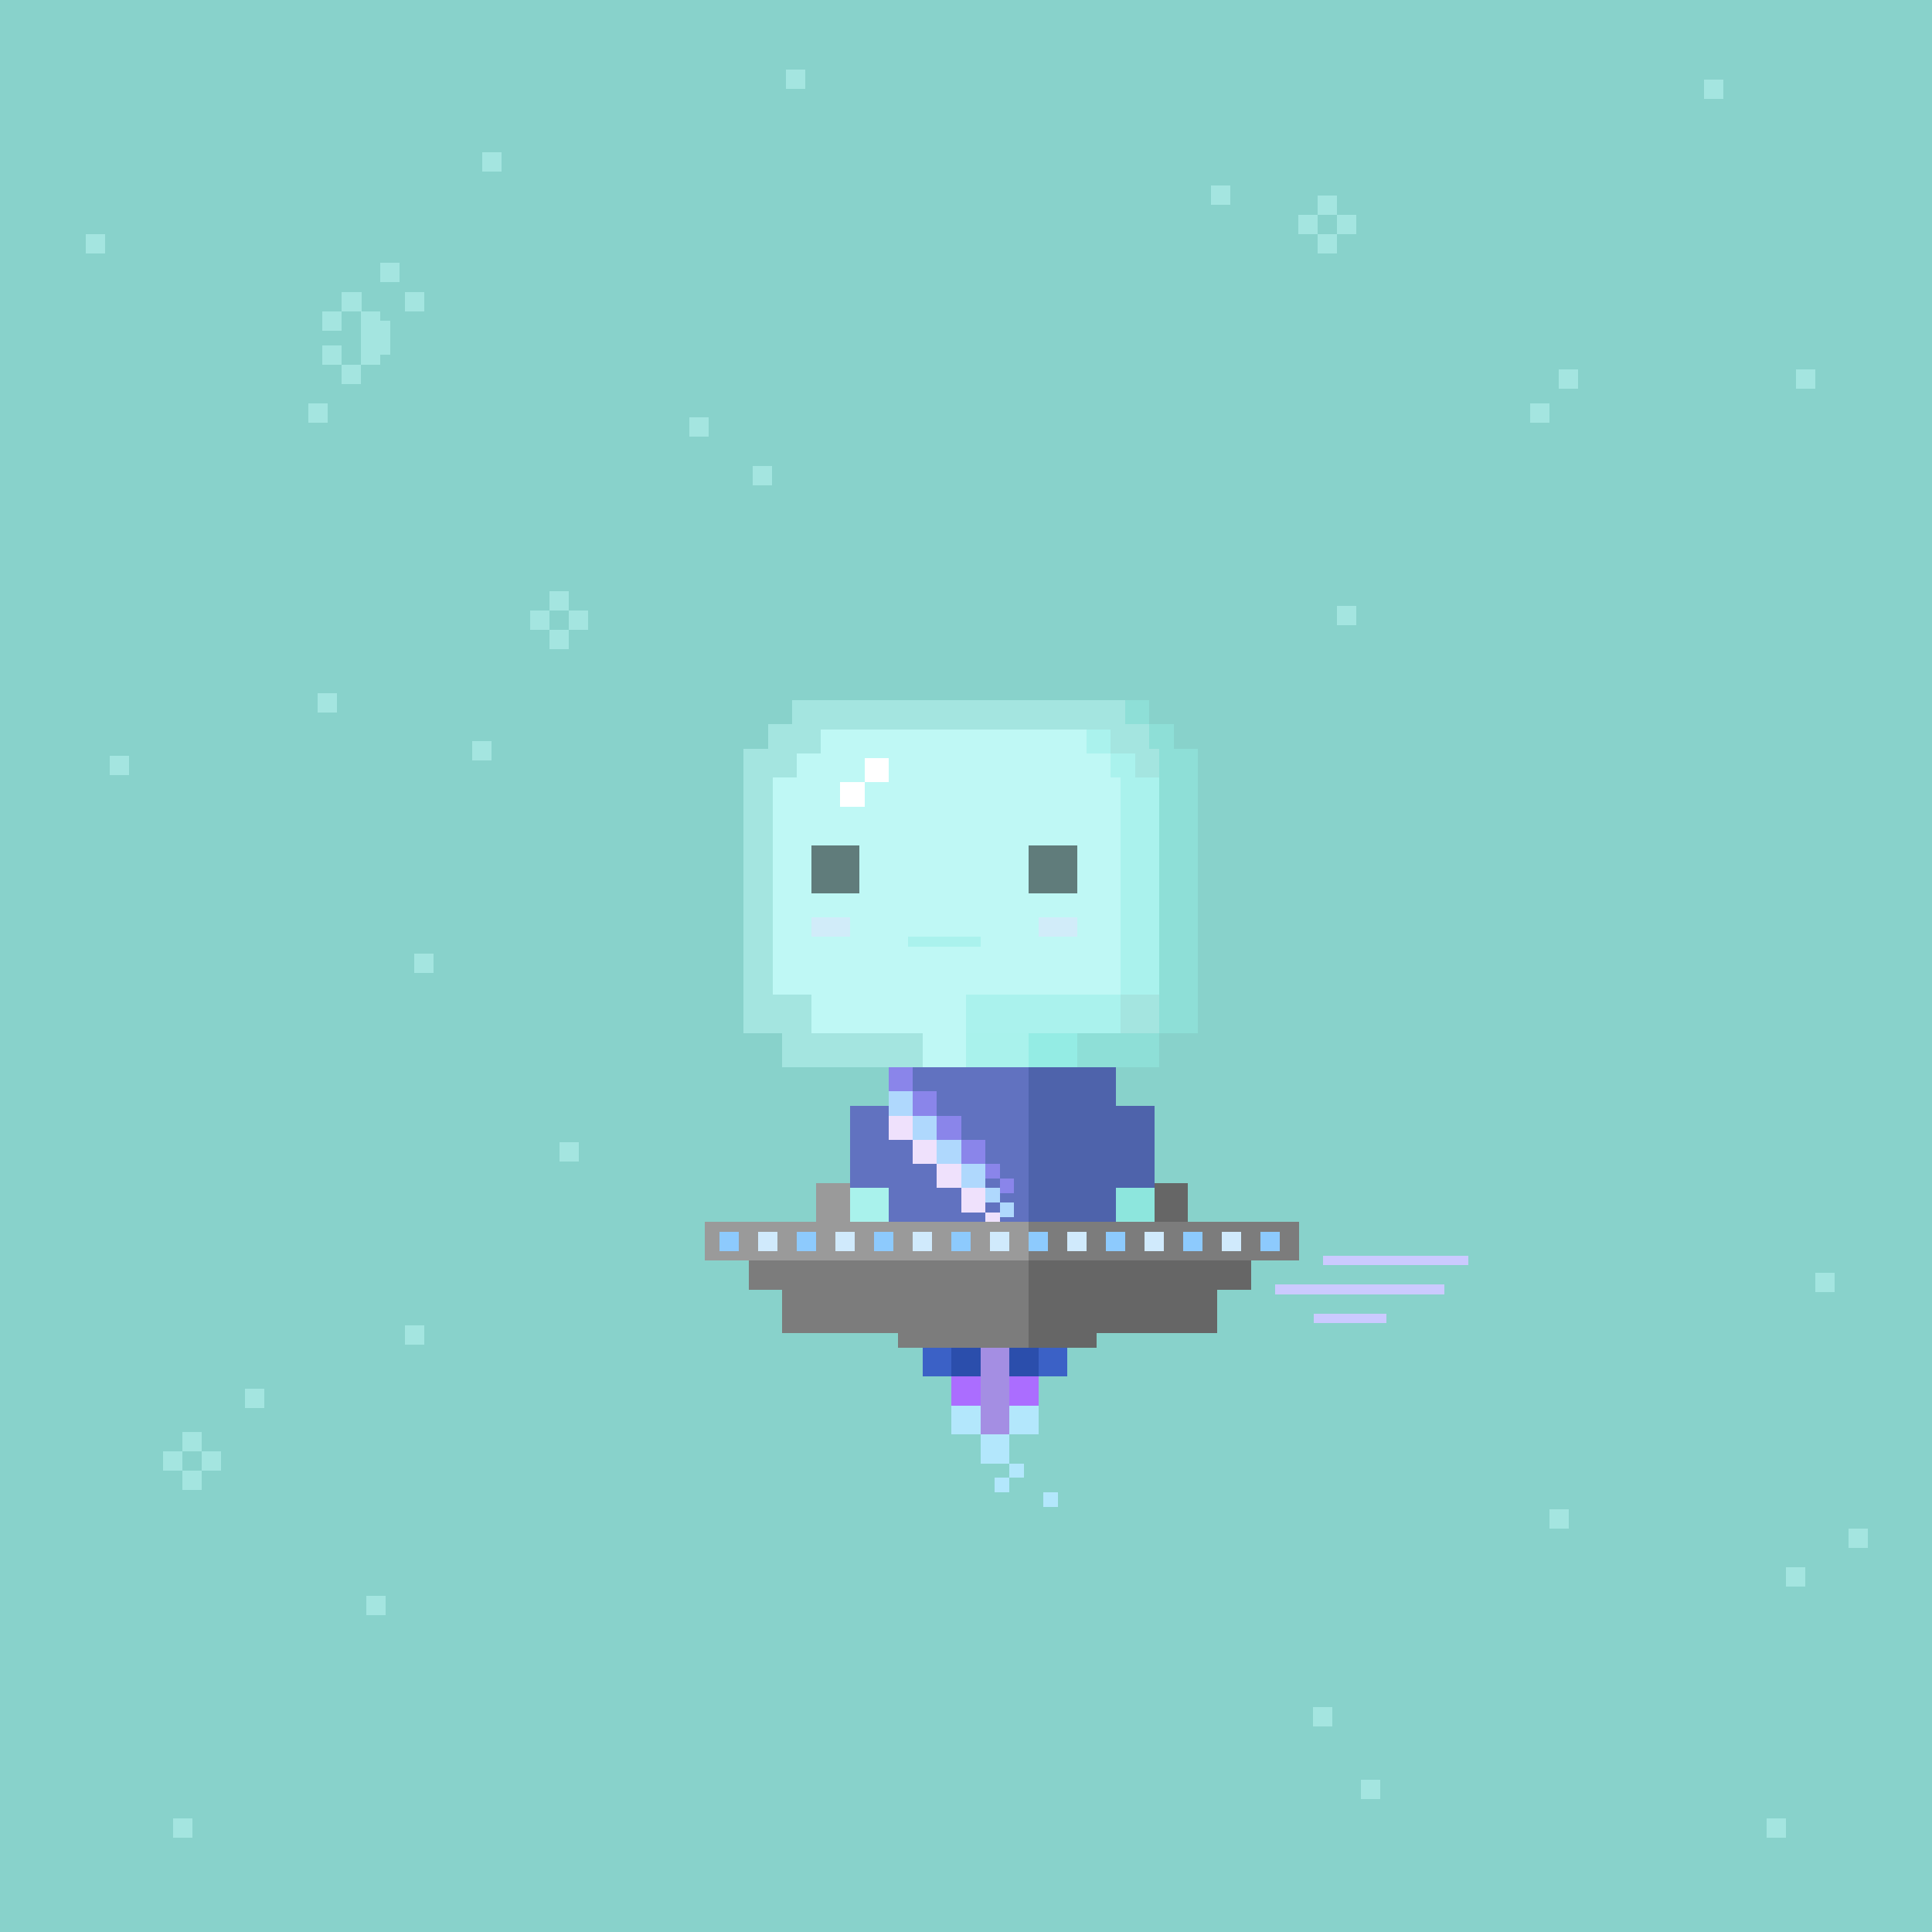 <svg xmlns="http://www.w3.org/2000/svg" viewBox="0 0 400 400">
  <defs>
    <style>.Body__cls-1{fill:#88d2cb}.Body__cls-2{fill:#bff8f5}.Body__cls-3{fill:#94ece4}.Body__cls-4{fill:#e3e1fc}.Body__cls-5{opacity:0.5}.Body__cls-6{fill:#85e0d5}</style>
  </defs>
  <g id="Body__Andromeda_Body" data-name="Andromeda Body" shape-rendering="crispEdges">
    <path class="Body__cls-1" d="M0 0H400V400H0z"/>
    <path class="Body__cls-2" d="M240 206 240 161 235 161 235 156 230 156 230 151 170 151 170 156 165 156 165 161 160 161 160 206 168 206 168 214 191 214 191 221 184 221 184 229 176 229 176 245 176 253 184 253 184 262 184 276 194 276 194 262 213 262 213 214 200 214 200 206 240 206z"/>
    <path id="Body__Left_Eye" data-name="Left Eye" d="M168 175H178V185H168z"/>
    <path id="Body__Right_Eye" data-name="Right Eye" d="M213 175H223V185H213z"/>
    <path id="Body__Mouth" class="Body__cls-3" d="M188 194H203V196H188z"/>
    <path id="Body__Left_Cheek" data-name="Left Cheek" class="Body__cls-4" d="M168 190H176V194H168z"/>
    <path id="Body__Right_Cheek" data-name="Right Cheek" class="Body__cls-4" d="M215 190H223V194H215z"/>
    <path class="Body__cls-3" d="M232 214 232 206 200 206 200 214 213 214 213 262 221 262 221 276 231 276 231 262 231 253 239 253 239 245 239 229 231 229 231 221 223 221 223 214 232 214zM240 161 235 161 235 156 230 156 230 161 232 161 232 206 240 206 240 161zM225 151H230V156H225z"/>
    <g class="Body__cls-5">
      <path class="Body__cls-2" d="M17.77 48.45H21.77V52.45H17.77zM162.77 14.45H166.77V18.45H162.77zM316.77 83.45H320.77V87.45H316.77zM322.77 76.45H326.77V80.45H322.77zM142.77 86.45H146.77V90.45H142.77zM22.77 156.45H26.77V160.45H22.77zM352.77 16.45H356.77V20.45H352.77zM365.77 376.45H369.77V380.45H365.77zM382.77 316.45H386.77V320.45H382.77zM375.77 263.45H379.77V267.45H375.77zM281.77 368.45H285.77V372.45H281.77zM99.77 31.45H103.77V35.45H99.77zM65.77 143.45H69.77V147.45H65.77zM155.77 96.45H159.77V100.45H155.77zM250.77 38.45H254.77V42.45H250.77zM276.77 125.45H280.77V129.45H276.77zM271.77 353.45H275.77V357.45H271.77zM371.77 76.45H375.77V80.45H371.77zM97.77 153.45H101.77V157.45H97.77zM50.77 287.45H54.77V291.45H50.77zM115.77 236.45H119.77V240.45H115.77zM35.77 376.45H39.77V380.45H35.77zM75.77 330.45H79.77V334.45H75.77zM320.77 312.45H324.77V316.45H320.77zM369.77 324.45H373.77V328.45H369.77zM37.77 296.45H41.77V300.45H37.77zM33.77 300.45H37.77V304.45H33.77zM37.77 304.45H41.77V308.45H37.77zM41.77 300.45H45.77V304.45H41.77zM272.77 40.45H276.77V44.45H272.77zM268.77 44.45H272.77V48.45H268.77zM272.77 48.45H276.77V52.45H272.77zM276.77 44.45H280.77V48.45H276.77zM113.77 122.45H117.77V126.45H113.77zM109.77 126.45H113.77V130.45H109.77zM113.77 130.45H117.77V134.45H113.77zM117.77 126.45H121.77V130.45H117.77zM83.77 274.45H87.77V278.45H83.77zM85.77 197.45H89.77V201.45H85.77zM66.77 64.45H70.77V68.45H66.77zM70.77 60.46H74.81V64.45H70.77zM78.77 54.45H82.77V58.45H78.77zM83.77 60.45H87.77V64.45H83.77zM63.77 83.45H67.77V87.45H63.77zM80.77 66.45 78.77 66.45 78.77 64.45 74.77 64.45 74.77 75.45 78.77 75.45 78.77 73.45 80.77 73.45 80.77 66.45zM70.77 75.45H74.77V79.45H70.77zM66.77 71.45H70.77V75.45H66.77z"/>
      <path class="Body__cls-3" d="M176 245H184V253H176z"/>
      <path class="Body__cls-6" d="M231 245H239V253H231z"/>
    </g>
  </g>
  <defs>
    <style>.Spacesuit__cls-1{fill:#6172c0}.Spacesuit__cls-2{fill:#4e63ab}.Spacesuit__cls-3{fill:#8a85ea}.Spacesuit__cls-4{fill:#afd8fd}.Spacesuit__cls-5{fill:#efe1fc}</style>
  </defs>
  <g id="Spacesuit__Celestial_Suit" data-name="Celestial Suit" shape-rendering="crispEdges">
    <path class="Spacesuit__cls-1" d="M231 221 184 221 184 229 176 229 176 246 184 246 184 262 184 276 194 276 194 262 231 262 231 221z"/>
    <path class="Spacesuit__cls-2" d="M239 229 231 229 231 221 213 221 213 262 221 262 221 276 231 276 231 262 231 246 239 246 239 229z"/>
    <path class="Spacesuit__cls-3" d="M184 221H189V226H184zM189 226H194V231H189zM194 231H199V236H194zM199 236H204V241H199zM204 241H207V244H204zM207 244H210V247H207z"/>
    <path class="Spacesuit__cls-4" d="M184 226H189V231H184zM189 231H194V236H189zM194 236H199V241H194zM199 241H204V246H199zM204 246H207V249H204zM207 249H210V252H207z"/>
    <path class="Spacesuit__cls-5" d="M184 231H189V236H184zM189 236H194V241H189zM194 241H199V246H194zM199 246H204V251H199zM204 251H207V254H204zM207 254H210V257H207z"/>
  </g>
  <defs>
    <style>.Spaceship__mayalls_svg__cls-1{fill:#7c7c7c}.Spaceship__mayalls_svg__cls-2{fill:#666}.Spaceship__mayalls_svg__cls-3{fill:#9a9a9a}.Spaceship__mayalls_svg__cls-4{fill:#8dcafd}.Spaceship__mayalls_svg__cls-5{fill:#d0eafc}.Spaceship__mayalls_svg__cls-6{fill:#ab6dff}.Spaceship__mayalls_svg__cls-7{fill:#b3e7fc}.Spaceship__mayalls_svg__cls-8{fill:#2b4eac}.Spaceship__mayalls_svg__cls-9{fill:#3b61c6}.Spaceship__mayalls_svg__cls-10{fill:#a48ee3}.Spaceship__mayalls_svg__cls-11{fill:#cbcaff}</style>
  </defs>
  <g id="Spaceship__mayalls_svg__Mayall_s_Ship" data-name="Mayall&apos;s Ship" shape-rendering="crispEdges">
    <path class="Spaceship__mayalls_svg__cls-1" d="M252 253 162 253 155 253 155 267 162 267 162 276 186 276 186 279 227 279 227 276 252 276 252 253z"/>
    <path class="Spaceship__mayalls_svg__cls-2" d="M252 253 246 253 246 245 239 245 239 253 213 253 213 273 213 276 213 279 227 279 227 276 252 276 252 267 259 267 259 253 252 253z"/>
    <path class="Spaceship__mayalls_svg__cls-3" d="M176 253 176 245 169 245 169 253 146 253 146 261 269 261 269 253 176 253z"/>
    <path class="Spaceship__mayalls_svg__cls-1" d="M213 253H269V261H213z"/>
    <path class="Spaceship__mayalls_svg__cls-4" d="M149 255H153V259H149z"/>
    <path class="Spaceship__mayalls_svg__cls-5" d="M157 255H161V259H157z"/>
    <path class="Spaceship__mayalls_svg__cls-4" d="M165 255H169V259H165z"/>
    <path class="Spaceship__mayalls_svg__cls-5" d="M173 255H177V259H173z"/>
    <path class="Spaceship__mayalls_svg__cls-4" d="M181 255H185V259H181z"/>
    <path class="Spaceship__mayalls_svg__cls-5" d="M189 255H193V259H189z"/>
    <path class="Spaceship__mayalls_svg__cls-4" d="M197 255H201V259H197z"/>
    <path class="Spaceship__mayalls_svg__cls-5" d="M205 255H209V259H205z"/>
    <path class="Spaceship__mayalls_svg__cls-4" d="M213 255H217V259H213z"/>
    <path class="Spaceship__mayalls_svg__cls-5" d="M221 255H225V259H221z"/>
    <path class="Spaceship__mayalls_svg__cls-4" d="M229 255H233V259H229z"/>
    <path class="Spaceship__mayalls_svg__cls-5" d="M237 255H241V259H237z"/>
    <path class="Spaceship__mayalls_svg__cls-4" d="M245 255H249V259H245z"/>
    <path class="Spaceship__mayalls_svg__cls-5" d="M253 255H257V259H253z"/>
    <path class="Spaceship__mayalls_svg__cls-4" d="M261 255H265V259H261z"/>
    <path class="Spaceship__mayalls_svg__cls-6" transform="translate(424 576) rotate(-180)" d="M209 285H215V291H209z"/>
    <path class="Spaceship__mayalls_svg__cls-7" transform="translate(400 588) rotate(-180)" d="M197 291H203V297H197z"/>
    <path class="Spaceship__mayalls_svg__cls-7" transform="translate(412 600) rotate(-180)" d="M203 297H209V303H203z"/>
    <path class="Spaceship__mayalls_svg__cls-7" transform="translate(424 588) rotate(-180)" d="M209 291H215V297H209z"/>
    <path class="Spaceship__mayalls_svg__cls-7" transform="translate(421 609) rotate(-180)" d="M209 303H212V306H209z"/>
    <path class="Spaceship__mayalls_svg__cls-7" transform="translate(415 615) rotate(-180)" d="M206 306H209V309H206z"/>
    <path class="Spaceship__mayalls_svg__cls-7" transform="translate(435 621) rotate(-180)" d="M216 309H219V312H216z"/>
    <path class="Spaceship__mayalls_svg__cls-6" transform="translate(400 576) rotate(-180)" d="M197 285H203V291H197z"/>
    <path class="Spaceship__mayalls_svg__cls-8" transform="translate(424 564) rotate(-180)" d="M209 279H215V285H209z"/>
    <path class="Spaceship__mayalls_svg__cls-9" transform="translate(436 564) rotate(-180)" d="M215 279H221V285H215z"/>
    <path class="Spaceship__mayalls_svg__cls-8" transform="translate(400 564) rotate(-180)" d="M197 279H203V285H197z"/>
    <path class="Spaceship__mayalls_svg__cls-9" transform="translate(388 564) rotate(-180)" d="M191 279H197V285H191z"/>
    <path class="Spaceship__mayalls_svg__cls-10" d="M203 279 203 285 203 291 203 297 209 297 209 291 209 285 209 279 203 279z"/>
    <path class="Spaceship__mayalls_svg__cls-11" d="M274 260H304V262H274zM264 266H299V268H264zM272 272H287V274H272z"/>
  </g>
  <defs>
    <style>.Accessory__cls-1{opacity:0.5}.Accessory__cls-2{fill:#bff8f5}.Accessory__cls-3{fill:#94ece4}.Accessory__cls-4{fill:#fff}</style>
  </defs>
  <g id="Accessory__Andromeda_Helmet" data-name="Andromeda Helmet" shape-rendering="crispEdges">
    <g class="Accessory__cls-1">
      <path class="Accessory__cls-2" d="M243 155 243 150 238 150 238 145 164 145 164 150 159 150 159 155 154 155 154 214 162 214 162 221 200 221 200 214 248 214 248 155 243 155z"/>
      <path class="Accessory__cls-3" d="M200 214H240V221H200zM243 155 243 150 238 150 238 155 240 155 240 214 248 214 248 155 243 155zM233 145H238V150H233z"/>
    </g>
    <path class="Accessory__cls-4" d="M174 162H179V167H174zM179 157H184V162H179z"/>
  </g>
</svg>